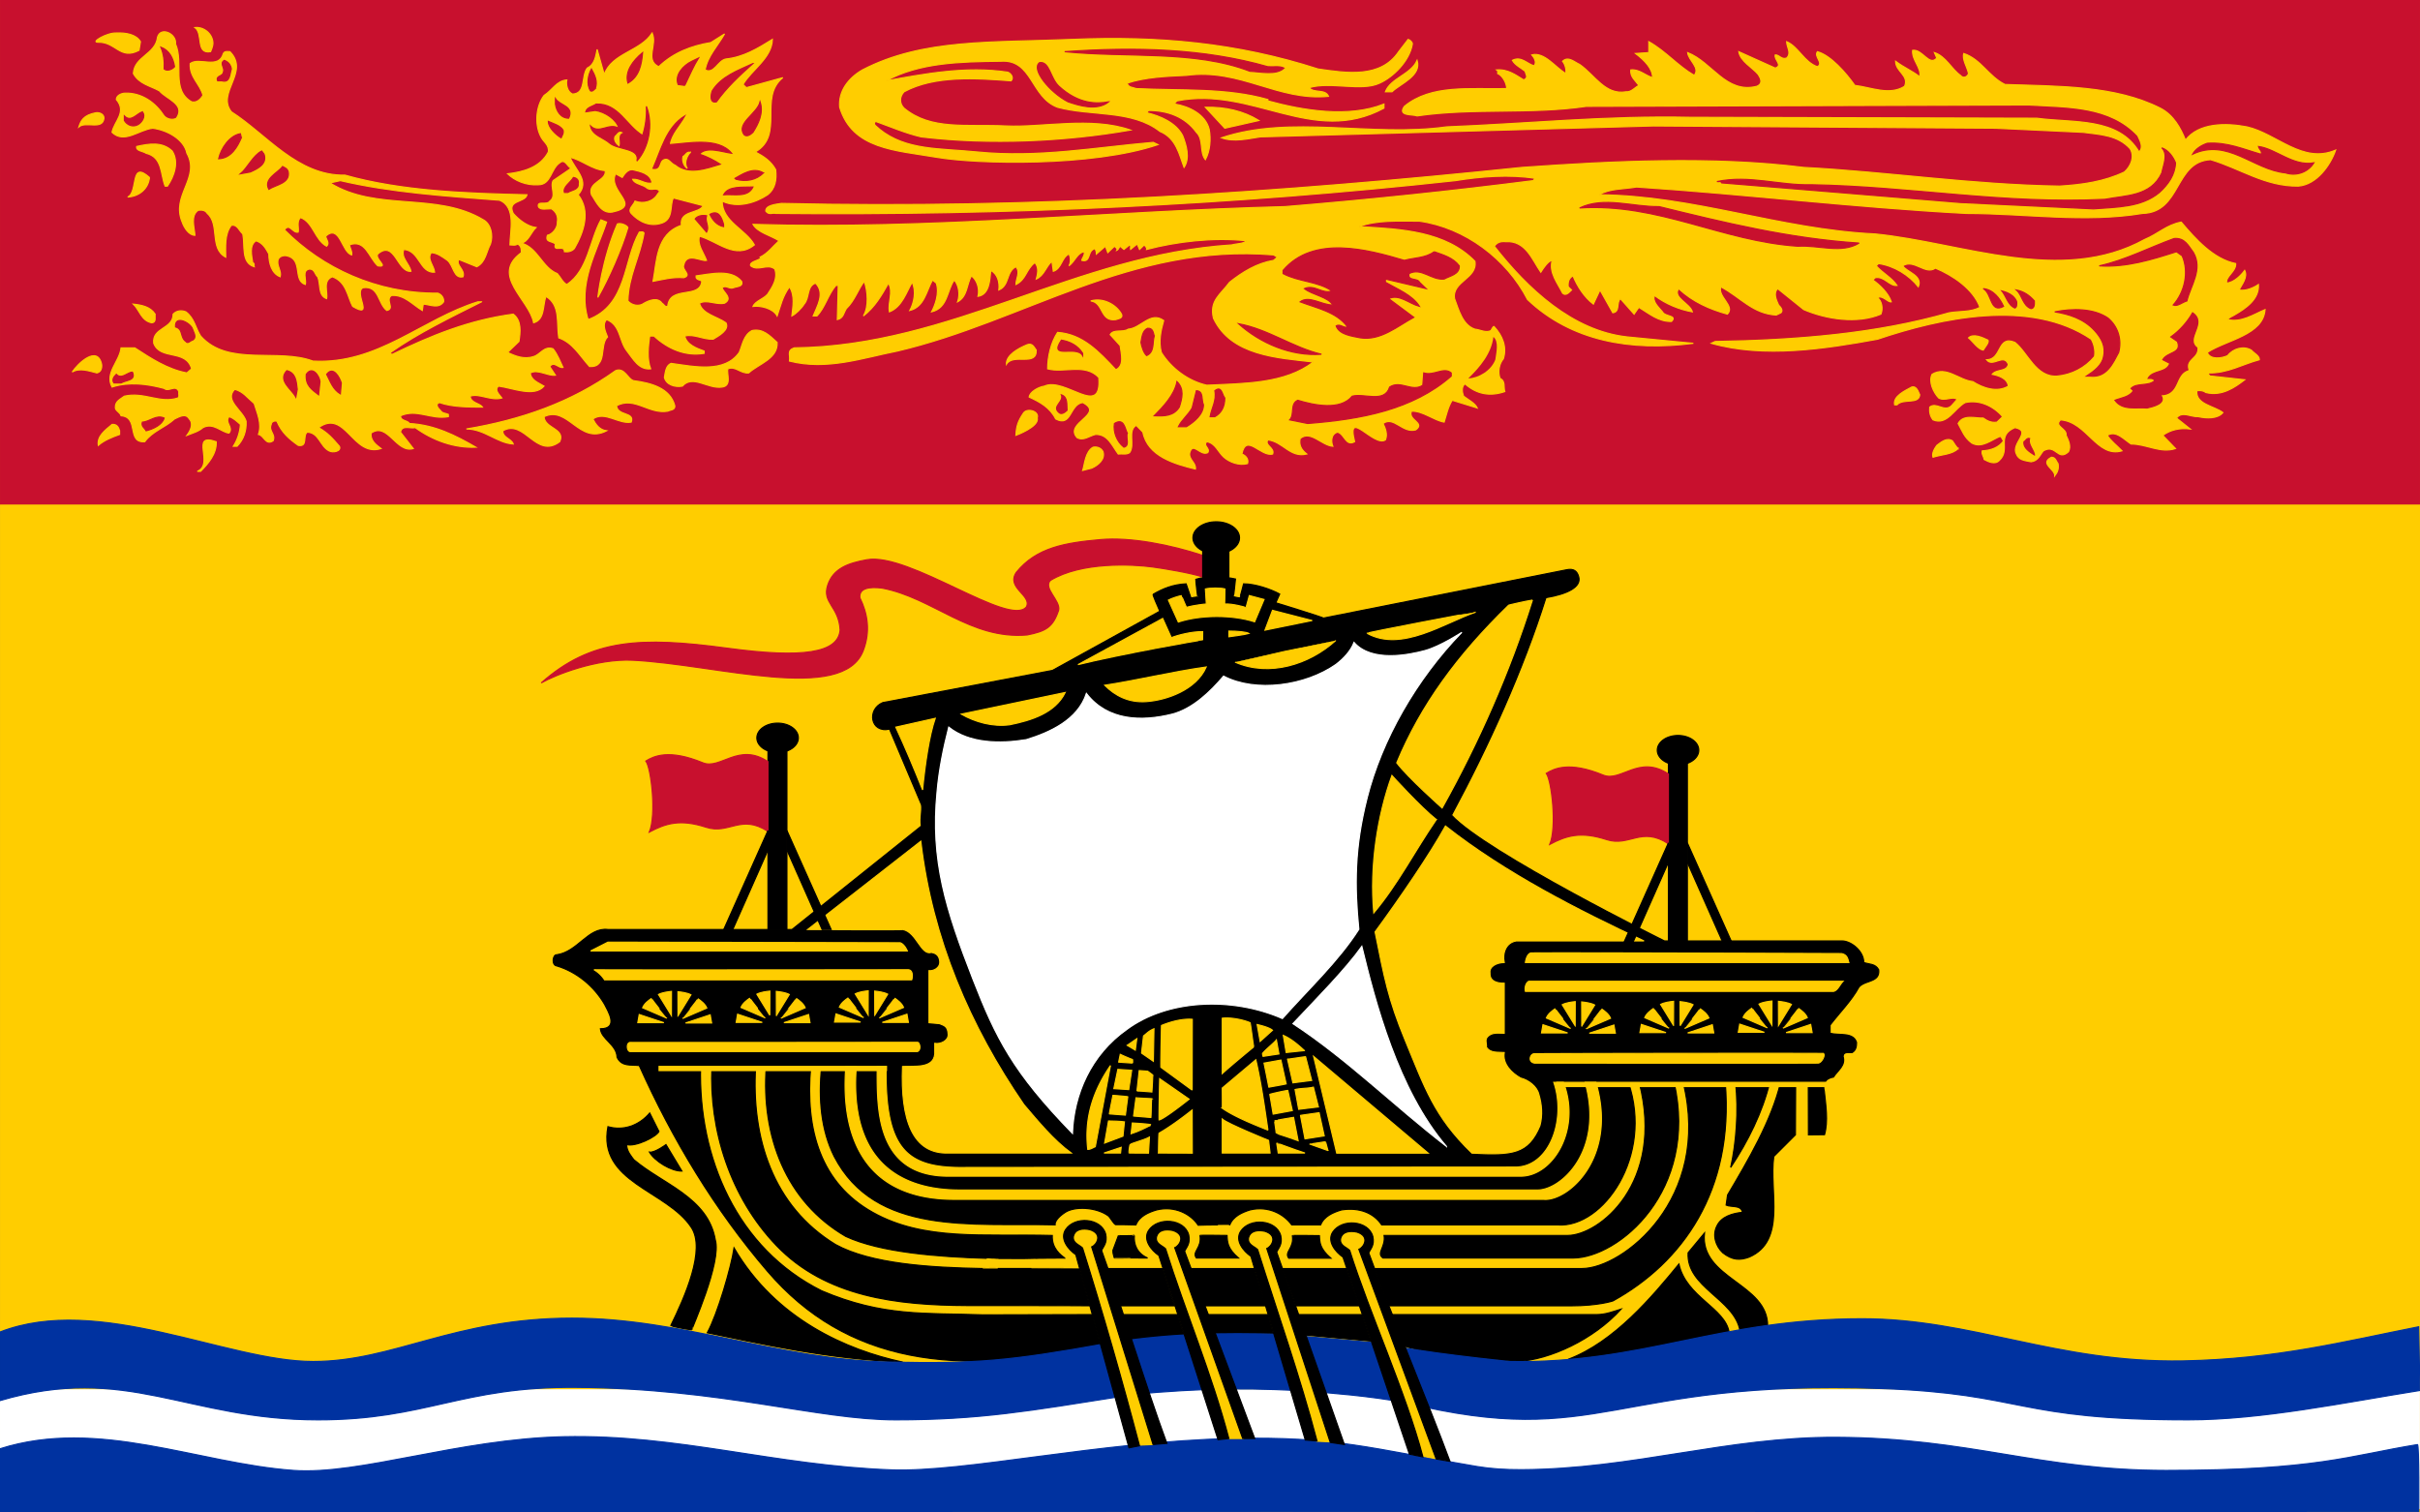 <svg xmlns="http://www.w3.org/2000/svg" xmlns:v="https://vecta.io/nano" width="1920" height="1200" shape-rendering="geometricPrecision" image-rendering="optimizeQuality" fill-rule="evenodd"><rect width="100%" height="100%" fill="#808080" stroke="none"/><style><![CDATA[.K{stroke-width:.9}.L{stroke:#ffcd00}.M{fill:#ffcd00}.N{fill:#c8102e}.O{stroke:#c8102e}.P{stroke:#000}.Q{fill:#000}]]></style><g class="K"><path d="M.054 0H1920v1200H.054z" class="L M"></path><path d="M.03 0h1919.95v399.84H.03z" class="N O"></path><g class="L M"><path d="M168.944 33.947c.132 2.836-1.878 7.05-1.878 7.05-12.03 2.17-5.64-14.1-12.403-19.162 7.14-.722 13.95 4.976 14.281 12.112zm-29.691.905c6.764 15.184-3.758 36.514 12.778 45.913 4.134 1.085 7.141-2.168 9.021-5.061-2.256-9.038-10.902-14.461-10.149-25.308 7.14-5.422 22.55 5.062 26.308-7.952 1.128-2.171 3.384-1.447 5.263-1.447 15.785 16.27-10.899 32.538 1.128 47.722 27.811 17.715 52.243 50.975 90.201 50.252 44.725 12.654 96.592 14.463 144.322 15.548-1.504 6.506-16.161 3.974-10.899 14.822 4.512 5.062 10.899 10.122 18.043 11.206-4.136 3.978-6.017 11.21-11.653 12.294 13.154 3.615 16.537 19.522 28.563 24.223 2.633 2.89 4.135 6.868 7.518 8.675 16.912-11.206 18.041-35.069 27.061-51.337l4.509 1.807c-7.518 22.776-23.303 49.168-14.659 77.367 31.195-11.569 27.814-46.998 40.591-69.413 1.128 0 3.008-.723 3.759.724-3.007 18.438-12.402 34.344-12.778 53.867 3.007 3.617 9.019 4.701 12.778 1.808 3.758-2.17 10.898-5.06 14.283 0 1.502.723 2.255 3.255 4.509 2.531 1.502-16.993 25.557-5.424 27.059-19.885-1.127-1.446-3.383-.723-4.509-2.891v-1.447c11.276-1.447 27.813-5.784 36.08 4.338 1.505 4.339-3.758 3.978-6.39 5.062-3.381 1.447-6.013-2.531-9.018 0 .376 3.253 9.018 8.316 1.878 12.292-7.141 1.446-13.905-3.254-19.919 0 2.255 8.678 13.905 10.486 21.046 15.546 3.007 5.785-6.014 10.486-10.147 13.016-7.894.363-15.034-4.338-22.551-2.53 1.504 6.868 9.397 9.762 15.41 11.931v1.806c-15.034 2.531-28.939-3.617-39.839-13.737h-3.383c-1.129 7.952-2.256 18.437.751 26.03-9.396 1.085-13.905-7.955-18.793-14.099-6.389-7.955-4.885-20.61-16.161-24.948-3.758 3.979-.751 9.763.751 13.739-6.764 6.87.377 24.224-14.281 23.5-7.892-8.678-13.155-18.798-24.431-22.776-1.879-12.293 1.505-25.669-10.147-32.901-2.632 7.232-.752 18.438-9.771 20.969-3.383-18.438-34.578-37.598-9.772-55.676 0-2.531 0-5.422-3.006-6.868-1.504 1.446-4.135.722-6.014.722 0-10.483 5.261-30.007-8.27-35.429-42.844-3.253-86.066-6.146-126.281-15.547l-8.268 1.808c37.207 23.139 84.563 6.87 121.773 29.285 6.012 3.254 7.891 12.292 5.636 19.161-3.383 6.146-3.758 14.461-10.899 18.074l-14.283-5.783c-2.629 4.698 5.263 7.952 3.383 13.74-7.514 1.806-7.514-9.041-12.4-13.017-4.136-2.893-7.894-5.785-12.781-6.146-3.758 5.062 2.255 10.485 2.633 15.547-12.027.722-11.652-16.993-24.431-18.078-2.63 6.509 4.509 11.209 5.639 17.354-10.899 1.084-12.779-25.306-26.31-13.739-2.629 3.978 9.398 10.847 0 9.4-7.141-6.507-9.77-21.332-22.551-16.631.754 2.894 2.258 5.062 1.882 7.954-7.893-1.807-9.398-24.945-20.672-14.822.376 2.531 3.383 5.424.751 7.952-9.396-5.06-10.524-18.797-20.672-22.775-3.383 2.893-1.128 8.675-1.879 11.569-4.508 1.084-6.764-7.591-10.898-1.807 30.066 30.367 73.287 50.615 121.772 50.251 3.006 1.085 4.886 3.979 4.509 6.869-4.135 5.785-10.524 2.172-16.16 1.808l-.754 5.061c-7.891-4.697-14.281-12.653-24.43-11.929-5.261 3.615 3.008 10.485-3.756 11.929-7.143-5.422-6.015-19.883-18.794-18.076-7.891 3.615 9.396 25.306-8.269 14.823-4.134-7.591-4.885-19.524-16.161-23.498-7.892 3.252-3.383 11.928-4.509 17.352-7.141-2.53-4.509-11.569-7.141-17.352-2.255-1.809-2.255-6.146-6.391-6.146-6.387 1.084-2.254 8.314-3.381 12.291-10.146-3.254-1.504-19.884-14.657-22.776-3.383-.724-7.141 1.084-7.141 4.338-.374 4.701 3.007 7.593 1.88 12.294-6.767-2.531-9.021-10.847-9.021-18.079-2.255-3.974-4.511-8.675-10.147-10.483-5.639 3.615-3.384 11.93-2.631 17.354 1.878.723.751 2.167 1.128 3.252-10.524-3.252-7.141-16.629-9.021-26.028-3.006-2.531-4.134-7.593-9.019-6.869-5.64 6.869-4.512 18.076-4.512 25.306-13.153-6.868-4.511-26.03-14.656-34.707-1.504-2.531-4.135-2.893-7.14-2.531-6.391 4.338-3.009 13.737-2.631 19.885-4.887 0-8.646-6.148-10.149-10.485-9.019-21.332 14.659-35.069 3.759-54.592-2.256-11.209-15.785-18.438-27.06-19.885-10.899 1.084-22.552 12.654-32.323 3.255 1.502-8.676 12.027-15.908 3.383-26.03 0-3.255 4.134-5.063 7.142-5.063 13.154-.36 24.053 7.593 30.817 18.078 2.256 2.531 6.767 3.615 9.772 1.808 7.518-11.209-8.268-15.185-13.531-21.692-7.141-3.978-16.16-5.424-20.672-13.739.754-13.739 17.666-15.184 19.168-28.924 2.63-8.676 15.41-2.53 14.283 5.425zm-27.811-1.808l-1.128 6.869c-15.035 7.954-18.417-6.869-32.511-6.418-6.373.206 7.046-7.682 14.47-7.319 7.515-.363 15.785 1.084 19.169 6.868zm405.906-6.868c4.509 9.037-6.013 21.33 5.261 26.751 11.653-11.206 25.935-16.629 41.343-19.16l10.9-6.869c-5.262 9.4-13.529 17.715-15.41 28.561 7.141 3.615 10.148-7.592 16.537-8.676 13.908-1.447 25.182-8.315 36.834-15.546-.377 14.822-16.539 24.222-23.303 35.791l2.63 2.531 28.941-7.954c-19.544 15.906 1.504 45.553-21.8 58.929 6.764 3.617 12.404 7.232 16.163 14.101.75 7.591 0 14.823-6.39 19.885-9.774 6.506-24.054 10.844-36.08 5.06 0 16.268 18.79 22.415 25.557 34.707-15.034 12.293-29.693-3.253-43.598-6.868-1.88 6.868 3.383 13.015 5.637 19.161-4.133 1.085-15.785-6.868-18.04 3.615-1.878 3.977 6.765 7.955 0 10.123-9.02-.722-16.537 1.446-24.431 2.891 3.007-15.544 2.256-37.598 22.553-44.467-1.881-11.931 13.904-9.038 17.285-15.547l-23.676-6.146c-3.007 5.424.377 16.631-9.019 19.884s-18.043-.722-24.431-7.591c-3.007-3.615 1.879-6.507 3.007-9.762 6.765 2.531 14.657.361 18.039-5.785l1.505-1.806c-2.256-3.978-6.014-.363-9.772-2.531-3.382-3.254-10.147-3.254-11.65-7.232 5.637-.359 10.147 4.339 15.409 2.893-1.127-7.591-9.396-9.038-15.409-10.483-3.758-.363-6.39 3.253-8.268 6.146l-5.263-2.894c-6.764 13.739 21.8 25.308-2.632 30.37-9.019 1.447-12.778-8.316-16.537-13.737-3.382-10.124 12.404-11.21 10.9-19.163-10.524-.722-18.793-8.676-27.813-10.483 3.758 9.762 16.161 18.8 6.39 29.647 10.147 13.013 4.509 29.644-3.007 42.66-1.878 2.168-4.887 2.891-7.892 2.531 0-6.146-9.398 1.083-7.141-6.146-3.008-2.531-8.27-1.084-6.391-6.869 3.761-.723 8.269-5.785 7.892-10.485.754-4.338-.751-7.954-4.509-10.485-3.383-.363-9.019 1.447-10.522-1.807-1.128-5.062 6.764-.724 9.02-4.339 5.639-3.976 0-11.208 2.63-16.27l14.282-9.759c-3.006-1.447-4.886-7.956-9.019-4.339-7.142 4.7-6.767 17.354-16.913 17.354-9.772.723-18.794-3.255-24.431-8.678 12.405-1.446 25.935-5.061 32.322-17.354.754-6.145-4.132-7.592-6.387-13.015-4.511-9.4-3.382-23.499 3.007-31.815 6.763-4.338 9.77-11.569 18.039-12.291-.751 3.614.377 9.399 4.512 11.206 10.898-.36 6.764-14.1 11.65-20.608 6.013-2.891 6.764-9.399 7.891-14.823l5.64 19.885c6.012-16.991 28.938-18.438 37.958-32.898zm528.432 28.56c22.551 3.254 49.61 7.591 63.894-13.739l7.518-9.761c1.501.36 3.381 2.169 3.381 3.615-2.257 13.737-15.411 26.391-25.935 31.091-14.281 6.869-39.087-1.446-55.998 3.615 3.758 4.701 12.778.723 15.409 6.869-40.215 3.977-69.906-22.416-112.753-16.631-16.16.723-32.699 1.446-46.98 6.146.752 3.615 4.508 3.254 7.14 4.338 36.458 1.808 71.411-.723 104.485 8.678v1.083c27.811 7.593 63.893 13.74 92.08 2.531v3.254c-56.375 30.37-104.483-17.715-164.241-5.785-.377.723-1.88 1.085-1.504 2.531 10.898 1.807 24.054 7.955 27.059 19.885 1.505 7.952.754 17.354-3.005 24.222-4.887-6.146-1.129-15.907-7.142-21.691-9.021-12.293-22.551-17.354-37.961-17.354l-1.504 1.808c10.902 2.53 23.302 7.954 28.565 18.076 3.006 7.593 6.014 18.076 1.127 25.308-3.758-9.762-6.013-23.138-19.167-28.561-22.175-17.353-54.497-11.93-81.182-19.161-21.423-7.954-19.919-38.322-45.1-36.515-32.323.361-64.645 1.084-90.954 15.546 29.692-5.422 63.516-11.93 96.592-6.868 2.631 1.084 4.885 4.338 2.631 6.868-28.189-2.169-60.887-4.338-84.941 8.678-3.758 3.977-3.758 9.399 0 13.015 21.422 17.715 49.051 12.554 81.182 14.101 28.187 1.355 67.651-7.593 98.47 3.253-51.489 9.039-111.624 11.932-166.121 5.422-12.404-2.891-24.054-7.954-36.082-12.291-3.007 2.53 1.505 4.337 3.007 6.145 21.047 16.991 47.639 15.093 77.424 18.076 48.692 4.876 93.586-3.615 139.812-7.592l3.759 1.808c-52.244 17.714-143.759 15.455-175.143 10.123-33.709-5.728-67.274-6.507-77.422-39.769-1.128-12.653 6.767-23.138 18.041-29.646 48.107-24.946 102.509-21.511 166.872-24.222 67.605-2.849 130.136 2.711 194.686 23.499z"></path><path d="M1344.2 59.797c4.885-6.146-4.511-11.568-5.263-18.077 19.544 7.592 30.443 32.9 54.873 26.754 5.263-2.17 3.007-6.508 1.127-9.4-4.508-5.424-14.281-10.485-15.408-18.077l28.939 13.015c6.387-2.169-1.128-6.507 0-10.483 3.383 0 4.885 3.977 9.019 2.53 4.135-3.976 0-8.676 0-13.015 9.396 3.977 13.908 16.268 24.43 19.883 5.263-2.89-3.007-7.952 0-11.929 10.524 2.893 22.551 16.63 29.692 26.753 12.778 1.447 27.437 8.315 39.462.724 3.758-8.678-7.139-11.569-7.139-19.885 6.765 5.061 13.155 7.592 19.167 12.293 1.502-7.232-6.39-13.016-5.639-20.969 7.894-1.085 13.154 13.013 19.168 6.145l-1.878-4.338c9.019 2.893 13.53 13.016 20.67 18.077 2.256 2.893 5.637 1.085 6.389-1.446-1.128-5.425-5.261-11.207-3.757-15.907 13.905 4.7 19.543 18.076 32.697 24.584 42.848 1.447 87.573.723 123.276 18.8 10.525 5.424 16.162 15.907 19.92 25.308 10.524-13.737 31.945-13.737 48.859-10.485 23.678 5.424 43.975 29.646 70.283 18.438-4.135 11.932-15.034 27.477-29.693 28.561-26.308.361-46.227-14.099-69.529-20.969-28.939 1.447-22.926 41.939-54.122 42.661-45.476 7.591-93.208 0-139.813 0-88.322-4.701-174.012-15.184-261.583-20.969-10.147 1.807-21.05 1.085-29.692 6.148 75.92.722 143.196 27.475 219.115 31.091 69.156 6.869 147.705 40.853 213.854 4.338 10.524-4.338 17.288-11.57 28.938-13.739 11.652 13.739 25.558 29.284 43.224 32.9.374 6.508-8.27 10.122-7.141 15.546 6.013-.723 11.274-6.145 14.281-10.122 2.63 5.421-2.254 11.206-4.511 15.546 5.262 1.084 11.652-1.808 15.411-4.339.751 11.569-9.771 18.8-19.168 24.224-1.504 1.084-3.758 1.446-5.262 3.613 10.899 2.531 20.295-3.976 29.691-7.954-1.502 20.248-30.067 23.863-45.853 33.985 2.257 6.145 11.653 4.7 16.162 2.53 4.509-5.783 12.778-7.952 18.791-4.338 2.255 2.531 6.39 4.338 6.39 7.593-13.532 3.615-25.181 10.846-40.591 10.485 0 1.447 1.505 2.891 2.63 2.531l26.309 2.891c-7.517 5.784-18.039 13.377-30.82 10.122-1.878-1.444-4.133-1.806-7.141-1.444-1.127 10.845 13.531 11.929 20.673 17.352-4.136 5.062-13.155 4.702-19.545 3.255-6.013.363-12.777-4.7-17.287 1.085l10.899 8.675c-8.27-1.084-15.787.724-21.8 5.062l10.147 10.483c-12.027 3.979-22.926-3.614-35.327-3.614-5.64-3.615-12.027-11.207-18.795-6.869 2.631 4.337 7.518 7.952 11.652 12.291-19.919 5.787-27.81-23.138-48.859-24.582-5.263 5.422 5.263 6.507 4.509 12.292 1.88 3.976 4.135 8.678 1.88 13.015-8.644 7.955-9.772-6.508-19.922-.724-3.005 3.617-4.131 7.956-9.77 8.679-5.637-1.085-9.774-1.447-11.652-6.146-4.509-8.676 12.778-18.077-1.127-20.969-15.41 6.508-3.006 17.353-12.403 26.03-3.383 3.617-8.646 1.085-12.027-.723-.376-2.531-2.256-4.338-1.502-6.87 6.764-.359 13.152-2.529 16.91-7.954-1.127-1.083-1.127-2.531-2.629-3.614-7.14 2.893-14.658 9.761-22.551 5.424-6.014-4.341-7.892-10.122-10.9-15.547 4.136-7.591 13.908-3.976 19.922-4.337 3.005 2.168 6.39 3.974 10.899 3.252l4.508-4.337c-7.14-8.316-18.416-13.737-29.691-11.206-8.643 4.698-14.281 18.438-25.555 13.737-2.256-2.893-3.009-6.146-2.631-10.124 5.261-4.338 11.649 4.338 17.288-1.084l4.509-5.06c-3.758-2.894-9.771 1.806-14.658-1.084-4.135-4.341-8.268-13.017-5.259-18.801 11.272-6.869 21.422 4.7 32.322 5.784 7.891 5.061 19.167 9.039 28.186 3.615-.751-6.146-7.518-8.315-12.778-9.399 3.383-4.338 11.65-1.807 12.778-7.954-3.759-9.039-12.402 2.891-17.287-3.615 12.4 0 8.268-19.885 22.55-13.739 10.146 7.954 16.537 27.839 33.449 26.754 11.653-1.084 22.175-6.509 29.691-15.547.754-5.062-.374-9.761-2.629-13.739-48.108-32.537-119.141-16.991-169.505 0-41.342 7.591-90.202 15.184-131.92 3.254l3.006-1.447c64.645-1.084 127.786-6.145 185.665-22.775 8.269-1.447 17.29-.363 24.431-4.338-5.263-14.463-21.422-25.308-35.329-31.094-7.893 5.786-16.913-7.591-25.932-1.807 3.381 5.062 16.16 7.593 12.403 16.631-7.517-9.399-19.169-16.631-31.571-18.438l-1.88 1.807c5.262 5.784 12.403 9.4 16.539 15.547-6.014.723-10.148-7.593-17.29-6.146l-1.88 1.807c5.639 3.977 12.403 10.483 14.659 17.353-2.631.724-7.141-5.784-10.899-3.253 3.384 2.53 4.512 8.678 2.63 13.016-18.791 7.952-43.597 3.977-61.26-3.617l-20.673-16.629c-3.758 3.977-.751 9.398.754 13.013 1.878 1.809 3.756 4.338 1.878 6.148l-3.758 1.808c-18.791-1.085-28.189-14.102-43.972-22.416-2.631 7.955 11.65 15.184 5.261 21.692-14.282-3.978-27.437-9.763-38.713-20.245-4.885 7.23 9.022 11.568 10.9 18.438-10.147-1.809-21.046-6.148-30.067-13.016-1.879 4.701 3.008 9.038 6.39 13.016 1.878 3.977 12.027 2.531 7.141 7.591-10.149.363-17.663-6.145-25.935-11.206l-3.756 5.422-10.899-12.293c-3.385 3.254 0 10.486-6.013 11.209l-10.149-18.077-5.261 11.206c-7.143-5.424-12.78-14.099-16.162-22.415-3.381 1.809-4.135 5.062-3.758 8.678l2.63 2.531c-1.879 1.807-4.509 5.06-7.141 2.529-4.134-8.315-10.898-16.268-8.269-26.029-3.006.363-6.765 5.785-9.019 9.4-6.765-9.762-12.027-25.309-27.813-24.222-3.758-.363-6.765.36-9.019 3.613 26.308 33.625 62.011 67.246 105.609 71.946l52.244 5.062c-49.612 6.507-96.968-1.807-131.545-34.708-16.537-32.176-49.611-57.123-85.691-62.183-16.537 0-33.826-1.084-48.109 4.337 33.827 1.808 68.779 3.617 92.081 27.477 2.257 13.739-18.416 15.907-16.16 29.646 3.381 9.039 6.39 20.968 16.16 24.223 4.135.36 8.644 3.254 12.78 1.084.373-1.084 2.254-4.339 2.631-2.893 6.387 6.869 10.146 15.909 7.141 25.308-3.383 3.978-4.512 10.486-2.631 15.546 4.509 2.17 2.631 6.869 3.758 10.486-11.653 3.977-22.175 2.168-31.571-6.148-3.008 2.17-2.255 6.869-1.128 9.763 3.758 2.891 9.02 5.421 10.899 9.399l-19.919-6.146c-3.383 5.422-4.511 11.57-6.389 17.353-8.268-1.446-16.913-9.037-25.934-8.678-3.007 7.232 11.276 9.041 3.381 14.825-10.522 2.891-17.287-11.209-25.932-5.062 1.878 3.615 3.759 8.678 1.878 13.016-9.019 6.146-31.194-26.031-24.428 1.447-7.141 3.976-7.894-6.146-13.531-7.593-5.263 1.447-5.263 7.593-3.758 11.209-9.021-.725-17.663-13.016-25.935-6.146-1.127 5.421 1.128 9.038 5.263 12.292-13.155 3.255-18.791-9.761-30.818-11.207-3.007 4.337 5.636 6.146 3.757 11.207-9.396 2.53-21.046-16.993-24.428 0 3.005 1.084 5.636 3.977 4.509 7.592-6.765 1.807-14.283-1.084-18.793-5.062s-6.765-11.206-13.529-12.291c-3.383 3.254 3.005 5.06.751 8.675-6.014 2.893-11.652-9.038-14.283 0-1.127 5.424 5.263 7.955 4.511 13.017-16.537-3.979-37.959-10.124-41.718-29.285l-5.263-5.424c-7.14 4.339-.751 15.548-5.261 21.692-2.63 1.808-6.013.725-9.02 1.085-4.886-6.507-8.269-15.907-18.041-15.546-4.885 1.084-9.396 5.422-14.659 2.529-10.522-11.928 22.553-18.437 4.511-27.835-10.522 1.444-8.643 19.883-21.423 13.013-4.509-9.038-12.4-13.376-21.046-17.354.376-3.976 7.141-7.954 12.027-8.676 16.537-7.592 45.853 26.03 43.221-6.868-10.899-11.569-27.813-3.254-40.59-6.869 0-9.762 2.629-20.969 7.892-28.923 19.918 1.446 32.698 15.183 46.23 29.646 7.14-3.254 4.131-13.016 3.38-19.161l-7.892-8.678c2.63-4.701 10.148-1.446 14.283-4.338 10.146-.724 17.663-14.461 28.187-6.868-2.256 7.952-4.134 16.629-1.878 25.306 7.891 12.654 21.422 22.776 36.08 26.03 30.066-1.447 62.014-1.085 84.563-18.438-28.564-3.254-65.395-5.062-79.303-34.708-3.383-14.1 5.639-18.8 12.778-28.56 10.525-8.315 21.8-15.184 34.953-17.354l3.007-2.531-3.007-1.808c-113.127-9.398-198.067 52.785-298.419 76.286-27.436 5.421-55.998 15.543-85.69 7.952.751-5.062-2.254-8.316 3.757-10.485 125.531-1.447 222.876-73.754 347.277-81.707 3.759-1.084 9.021-.722 11.653-3.253-26.686-2.893-55.625.724-79.304 6.868.377-1.444-1.128-2.531-1.879-3.615l-3.758 3.615-1.878-4.337-5.263 4.337c-.374-1.084.751-2.891-.751-3.615l-4.508 3.615-3.009-2.531c-1.127 1.087-1.127 2.531-2.63 3.256.75-1.447-.75-2.17-1.879-3.256l-5.262 5.062-1.878-5.062-7.141 6.146c0-1.806-.754-5.421-2.631-3.615-4.512 2.531-1.88 10.486-9.021 8.678.377-2.168 2.631-3.977 1.88-6.868-5.64 1.083-7.14 7.591-12.027 11.206 1.502-2.53 1.502-6.869 0-9.4-6.013 2.894-5.639 11.57-12.403 13.739l-1.127-7.954c-4.886 4.337-6.014 11.209-12.404 14.1.752-2.891 2.631-9.038-1.128-13.015-7.141 5.421-6.764 13.376-15.032 17.353 0-4.7 3.757-9.761 0-14.101-7.894 3.979-4.886 14.825-13.531 18.441.751-6.509-1.128-12.655-6.391-15.546-.75 7.952-1.127 19.16-10.148 20.606 1.505-6.506-1.127-13.376-5.259-16.268-3.759 6.869-3.009 16.268-10.9 20.607 1.879-5.784 1.128-12.653-2.63-17.353-6.014 8.315-4.886 22.054-18.041 25.309 2.631-5.062 6.39-14.461 3.759-22.778l-3.008-2.531c-4.884 8.678-6.389 21.331-18.038 24.222 3.381-6.145 5.259-15.544 1.878-22.414-4.509 7.591-7.894 19.522-18.04 23.5-1.504-7.232 3.383-15.547-.754-22.778-5.259 9.4-10.898 19.162-19.918 26.031 4.511-7.593 3.383-19.524.751-27.478-4.886 6.146-7.515 15.184-14.282 21.693-2.255 3.615-2.255 7.591-7.141 8.675l.751-27.113h-1.879c-6.39 7.592-8.644 17.714-15.032 24.223h-3.007c3.007-7.593 9.771-18.079 1.88-26.031-7.143 2.531-4.512 11.569-9.022 16.63-2.254 3.617-6.763 7.955-9.771 9.402.751-7.232 2.63-15.909-1.879-23.139-5.639 7.955-6.765 14.46-9.771 23.139-3.384-6.148-13.154-8.316-19.168-7.593 1.878-4.339 8.269-5.785 11.652-9.761 3.758-5.785 8.268-12.293 5.636-19.884-6.014-4.701-13.154 2.168-19.168-2.532-1.127-3.253 5.639-3.976 8.269-6.146l-.751-.723c6.39-3.254 10.147-8.678 15.032-13.015-6.764-4.338-16.911-6.508-20.669-13.016 141.314 4.339 281.127-10.485 422.069-14.099 66.149-5.425 131.92-12.293 196.939-20.609l1.505-1.807c-20.295-3.253-43.222-1.446-63.143 1.807-175.14 19.162-355.919 27.839-539.329 26.031-2.631-.723-5.356 1.537-7.894-1.808-.374-4.698 7.894-5.422 12.403-6.145 200.699 4.7 396.136-8.678 587.438-28.561 71.411-5.061 151.843-9.039 223.628 0 68.027 3.615 133.422 13.739 202.954 14.823 18.04-1.084 35.705-3.615 51.49-11.208 5.263-4.701 8.268-12.292 4.509-18.439-9.772-10.845-23.678-11.206-37.208-13.013l-69.53-3.255-271.356-1.806-311.948 8.675c-9.772 1.447-21.048 4.338-30.821.723 54.875-18.438 119.141-.36 178.525-8.676 64.27-2.531 127.035-9.038 193.183-7.591l275.115.723c28.939 3.976 64.644-1.085 81.181 26.752 3.758-3.615.752-9.037-1.128-13.015-22.174-23.499-54.872-22.415-86.443-24.223l-351.035 1.084c-43.972 6.508-89.825 1.085-134.176 7.593-3.757-1.446-15.784.361-10.147-7.593 21.423-17.714 52.617-13.375 81.182-14.099 0-3.977-3.007-10.123-7.142-11.93 0-1.084.376-2.17-.751-2.893 9.021-.723 15.41 4.338 21.422 7.955 4.136-1.808 1.505-4.339 1.128-6.87-3.006-2.531-7.891-4.7-10.147-8.676 7.141-3.615 11.65 2.893 17.288 4.338 2.256-2.893 0-6.507-1.878-8.676 10.148-2.531 18.79 10.122 27.06 14.823.376-2.893-.376-6.87-2.631-9.762 4.511-4.338 9.397.723 13.53 2.531 12.027 8.315 20.297 24.584 36.834 21.692 4.133.361 6.764-3.254 10.146-5.062-2.254-3.253-7.141-6.868-6.387-12.292 6.764-.723 11.274 4.338 17.29 6.146 0-7.231-6.39-13.739-13.531-19.161l10.522-.724v-8.676c13.531 7.592 22.926 19.161 36.082 26.753z"></path></g><path d="M138.5 52.926c-1.501 1.809-5.636 3.979-8.268 1.809.377-6.146-.377-11.931-2.632-17.354 6.768 2.531 9.772 8.676 10.899 15.545zm867.44 0c4.509.364 9.019-.722 12.778 1.085-6.013 5.785-18.417 2.894-27.059 2.531-43.975-16.991-98.095-10.485-146.954-15.546 55.998-3.977 110.874-2.53 161.235 11.929zM498.181 65.943c-2.632-9.038 3.758-17.714 11.65-24.223-.751 9.4-2.632 19.162-11.65 24.223zm45.1 1.807l-5.261-.723c-3.008-7.592 4.131-15.184 10.899-18.438l5.259-2.531c-3.381 5.422-7.515 14.461-10.898 21.692zM183.602 54.736c-1.505 3.615-.751 11.207-7.518 9.399h-3.383c-1.88-4.338 4.134-3.253 4.509-6.868 1.505-3.617-3.381-6.87.751-9.4 3.385 1.446 4.889 3.254 5.64 6.869z" class="N O"></path><path d="M1124.33 47.867c3.758 12.292-13.155 18.438-19.919 24.946h-5.263c4.136-10.846 20.296-13.739 25.182-24.946z" class="L M"></path><path d="M879.658 80.765c-9.396 7.593-23.865 2.894-32.322 0-14.562-7.5-29.597-26.029-22.55-31.091 7.988-1.266 8.379 12.363 15.409 18.801 15.598 14.279 30.067 14.099 39.463 12.291zM597.403 50.397c-10.525 9.4-21.047 19.162-28.941 30.368-5.637 1.447-4.511-5.784-3.383-8.675 7.143-11.57 20.67-16.269 32.323-21.693zM472.247 70.282c-1.129 1.084-2.256 2.531-3.758 1.808-3.383-5.062-1.88-12.654.751-17.354 2.632 4.7 5.263 10.122 3.007 15.546zm-21.046 23.5c-6.39 0-9.774-5.785-10.524-11.209v-4.338c3.757 5.785 15.033 5.785 10.524 15.547zm146.202 11.207c-1.88 1.807-4.885 3.977-7.143 1.807-6.387-9.039 10.526-16.63 12.781-26.032 3.005 9.039-1.504 17.715-5.637 24.224zm-87.572 2.53c2.255-7.231 3.383-14.823 3.007-23.139 5.637 14.463 1.879 32.901-7.518 43.385 2.632-10.485-14.656-8.678-21.422-14.1-5.262-4.7-13.908-6.146-15.41-13.737 7.142 6.868 14.283-2.894 22.551 1.806-1.88-6.869-10.899-13.015-18.793-14.099l-7.517 1.084c.751-3.615 5.637-4.339 8.268-6.146 17.666-.723 23.679 16.991 36.833 24.946z" class="N O"></path><path d="M998.802 95.589l-27.063 6.145-15.408-16.63c15.784-.361 30.066 2.893 42.47 10.485z" class="L M"></path><path d="M112.945 88.72c3.006 3.615-.377 8.315-3.385 10.123-4.509 2.531-9.019 0-10.899-3.254v-3.615c5.263 5.424 9.772-1.807 14.284-3.254z" class="N O"></path><path d="M82.501 93.782c-1.128 9.761-14.282 2.167-19.921 6.868 1.505-4.701 3.478-9.309 13.531-11.206 3.006-.363 6.39 1.084 6.39 4.338z" class="L M"></path><path d="M530.878 114.75c13.906-.723 38.712-6.508 49.612 6.869-7.894-1.085-20.297-5.785-25.558.724 6.014 1.807 12.027 5.061 16.537 7.952-10.899 3.255-25.181 8.676-35.329 0-3.383-1.084-5.262-6.508-9.771-4.338-4.512 1.808-1.88 8.678-8.27 7.593 6.39-14.463 10.526-32.539 25.182-41.577-4.134 7.591-11.275 14.1-12.403 22.776zm-84.186-11.569c.75 2.531-.754 4.338-1.505 6.145-3.759-2.168-10.149-7.952-10.149-13.013 4.136 1.806 9.397 3.252 11.654 6.868zm-255.198 6.145c-3.007 6.87-7.892 16.269-18.041 16.631 1.88-8.315 8.644-18.438 17.29-19.884l.751 3.253z" class="N O"></path><path d="M493.4 105.233c-4.058 2.168-1.352 6.941-2.255 10.413-1.804-1.303-4.509-4.339-3.157-7.376 1.804-1.302 2.706-4.338 5.412-3.037zm-356.778 14.579c5.637 8.676 1.505 20.245-3.758 27.837h-1.878c-3.761-9.399-1.881-22.776-15.034-26.03-2.633-1.807-8.269-1.807-7.518-5.422 9.771-2.17 20.295-3.977 28.188 3.615z" class="L M"></path><path d="M1793.7 122.343c1.88-1.809-1.502-3.977-1.878-6.146 13.905 1.806 27.436 15.907 43.972 13.015-4.509 7.231-13.531 10.846-22.551 7.955-25.557-2.531-45.852-27.84-73.664-14.823 2.255-3.977 6.39-6.87 11.65-8.678 15.785-1.084 28.563 4.701 42.47 8.678zm-67.65 6.868c-.376 9.399-5.637 16.993-12.778 23.499-14.281 11.93-33.826 11.569-52.241 13.016l-105.612-5.062-189.423-15.546c-.751-1.808-2.255-.723-3.759-1.084 25.558-5.424 49.612 3.254 75.169 2.531 78.55 1.446 152.591 15.546 232.645 11.568 16.537-3.254 36.456-2.168 45.1-20.967 1.127-6.146 5.262-14.463 0-19.885 5.262 1.807 9.021 7.231 10.899 11.93zm-1516.517-6.868c2.631 7.952-5.261 11.568-10.899 14.099l-7.891 1.446c5.636-4.7 10.147-14.823 16.912-18.076l1.878 2.531z" class="N O"></path><path d="M547.746 120.898c-2.444 2.35-5.375 8.46-2.444 12.69-2.441-1.41-4.396-5.64-3.418-9.4 1.952-.939 2.93-4.23 5.862-3.289z" class="L M"></path><path d="M228.702 136.442c1.505 9.039-9.77 10.123-15.409 13.737-4.511-8.313 7.141-13.013 10.899-18.076 1.88 1.084 3.758 1.447 4.509 4.338zm376.97.724c-5.637 5.784-13.908 7.23-21.8 5.06l-.752-.723c5.262-2.893 14.283-9.399 22.552-4.337z" class="N O"></path><path d="M118.583 140.781c-.847 9.308-8.646 15.183-17.29 15.545 8.644-3.976 1.505-29.646 17.29-15.544z" class="L M"></path><path d="M458.718 145.841c.751 4.701-5.639 5.062-8.268 6.869h-2.632c-1.505-4.338 4.885-7.954 7.141-11.929 2.632.36 4.509 2.168 3.758 5.06zm138.685 2.531c-4.134 8.676-15.034 5.422-23.302 6.148 3.758-7.232 14.659-5.785 23.302-6.148zm877.587 44.47c-13.905 8.675-32.322 1.444-48.482 2.529-60.51-3.976-110.499-34.345-173.264-30.367 19.544-9.399 42.097-.724 63.142-1.084 51.49 12.654 103.356 25.308 158.604 28.923zm-900.889-14.824v1.807c-5.263-1.083-8.646-5.061-10.9-9.761 7.141-3.977 9.396 2.893 10.9 7.954zm-13.531-6.869c-1.504 4.7 2.63 8.676 0 13.016l-9.02-10.485c1.502-2.168 5.261-3.253 9.02-2.531z" class="N O"></path><path d="M498.181 180.548c-4.886 16.632-15.222 40.221-23.868 55.407 0 0 3.289-30.279 15.507-58.297 2.628-1.084 7.609 1.084 8.361 2.89z" class="L M"></path><path d="M1740.33 200.433c7.519 13.376-2.254 26.031-5.259 38.322-3.758 1.085-7.517 4.701-10.899 3.254 9.019-10.122 12.777-26.029 7.141-39.045l-4.509-3.253c-19.17 6.145-39.84 12.653-61.265 11.206 21.048-4.7 39.465-14.46 59.385-21.691 8.643-.724 11.275 5.784 15.408 11.206zm-602.47-.722c7.141 2.529 15.034 4.7 19.92 11.206.374 6.869-7.517 7.954-12.027 10.485-10.148 1.084-18.04-9.399-27.811-4.337-1.505 6.144 6.763 3.253 8.268 6.868l5.262 5.062-32.324-7.593v2.531c9.398 5.422 21.425 10.123 27.063 19.161-8.268-2.17-16.162-10.122-24.431-6.146l19.922 14.824c-12.78 6.868-26.311 18.8-42.471 16.269-7.141-1.446-16.535-2.531-19.167-9.4 3.005-2.168 6.39 2.168 9.019.723-8.646-11.929-24.431-14.823-37.585-19.885 7.143-5.421 16.913 2.531 25.935 2.531-3.758-6.506-16.162-7.952-22.55-13.013 8.268-3.617 14.281 4.698 21.796 1.807-10.898-7.593-26.684-7.232-38.709-13.737v-2.531c24.053-28.2 66.899-16.632 96.215-7.955 7.892-2.168 16.913-1.808 23.678-6.868zm451.76 43.383c-10.899 5.785-9.019-10.122-16.159-14.099 7.891.723 13.154 7.592 16.159 14.099z" class="N O"></path></g><path d="M1600.52 239.478c0 2.172.376 4.341-1.878 5.425-6.391-2.531-7.142-10.124-11.652-14.823 5.261 1.084 11.652 3.614 13.53 9.398z" class="N"></path><g class="K"><path d="M1614.05 238.755c0 2.17.377 5.785-2.63 6.148-6.765-2.531-6.765-10.485-11.652-14.823 5.636 1.084 10.147 3.977 14.282 8.675z" class="N O"></path><path d="M889.807 249.241c1.502 3.253-2.631 3.615-4.509 4.337-12.778 1.809-9.397-13.376-19.922-14.823 9.772-2.893 20.295 2.895 24.431 10.486zm-507.762-9.763c-24.429 12.294-49.985 24.586-72.161 40.132-.378.723.75 1.807 1.502 1.446 30.819-14.823 60.511-27.115 95.839-31.814 6.765 5.062 5.639 14.461 4.512 21.691l-9.022 8.678c6.014 2.891 13.156 5.785 20.673 3.254 5.262-1.447 8.269-8.676 15.409-6.148 3.758 4.701 6.014 10.847 7.894 14.825-3.759.723-7.143-5.424-10.525-.724l4.511 6.868c-6.391.725-13.908-5.06-19.921-1.806.376 5.784 6.767 7.952 10.9 10.483-7.892 9.039-24.805 1.446-36.082 0-3.758 2.893.75 6.87 2.63 9.402-8.644 2.53-18.039-3.978-25.181-1.447.376 5.421 7.518 5.421 9.774 8.675-10.9 0-24.054 0-34.202-3.613-3.758 1.444-.754 4.698.751 6.145 1.502 2.53 4.134 2.168 6.389 3.253v1.808c-13.905 2.531-24.803-6.508-37.959-.724 0 4.339 5.262 3.255 7.14 6.146 19.922 1.084 36.458 9.4 52.619 18.801-17.29.722-34.202-5.425-48.108-15.547-3.759 1.084-10.522-2.53-11.652 3.615l10.147 13.015c-13.529 3.979-20.295-21.331-33.449-12.291-.754 6.144 4.134 9.4 7.892 12.291-22.551 7.232-28.187-31.814-49.611-16.63 7.517 4.339 10.899 8.315 16.538 14.824 1.879 3.976-5.262 5.422-8.268 3.613-7.141-3.613-7.894-14.46-17.29-14.822-3.758 2.893.751 11.931-7.141 10.483-7.14-5.062-13.154-10.122-16.912-19.16-2.255-.724-4.509.722-4.509 2.531-2.255 5.422 3.758 7.592 1.502 13.013-6.012 3.979-7.142-4.337-11.652-5.06 3.008-8.678-1.127-16.993-3.381-24.585-5.639-4.7-8.646-9.399-15.409-11.206-8.644 8.675 6.387 16.63 9.019 25.306.377 7.592-1.878 14.461-7.141 19.885h-3.006c3.006-4.702 5.259-10.847 5.637-17.354-2.631-2.171-5.263-5.061-9.02-6.146-3.761 4.701 3.757 8.316 0 13.016-5.639-.363-12.403-8.679-20.671-4.339-3.758 3.255-8.27 4.339-12.78 6.146 2.63-3.615 5.636-9.038 1.878-13.016-3.006-5.062-8.269-1.444-11.652 0-7.514 6.869-17.663 9.762-23.676 18.078-14.657 1.084-4.135-19.522-18.791-20.609-.754-2.891-4.886-3.976-4.512-6.869 0-4.698 3.758-6.144 7.141-8.675 15.785-3.615 28.189 6.146 42.47 1.447 1.505-1.085.377-3.256.751-5.062-2.629-6.148-7.892.722-11.65-2.531-13.529-3.617-27.813-5.424-41.342-1.085-6.012-11.206 6.013-20.245 7.142-31.091h10.899c12.778 8.315 25.932 16.991 41.342 19.885l3.758-3.254c-4.509-15.909-24.807-6.508-30.068-20.247-1.502-12.654 15.41-11.207 15.41-23.138 2.631-2.894 6.765-3.254 10.149-1.807 6.763 5.06 7.514 12.654 11.65 19.161 21.798 24.584 61.261 9.399 89.074 19.884 51.489 2.891 86.445-33.261 130.793-47.001h3.006zm-258.953 9.763c-.378 2.531 1.127 6.507-2.632 6.868-8.269-1.447-9.772-10.122-14.659-14.823 6.767.723 13.531 2.17 17.29 7.955z" class="L M"></path><path d="M1672.68 252.494c7.894 6.869 10.9 16.994 8.27 27.116-4.512 8.316-9.397 20.245-22.551 18.801h-3.007c6.014-3.978 12.404-8.678 13.532-15.547 1.878-8.316-1.88-14.823-7.143-20.608-8.642-9.399-20.295-13.015-31.569-14.822 13.904-2.894 31.194-2.894 42.468 5.06zm70.28 23.5c.754 7.954-9.771 8.315-7.14 17.354-11.275 3.978-6.39 19.885-21.8 19.885 5.637 6.868-6.014 9.399-10.522 10.483-9.021-.724-19.545 2.17-25.558-6.146 4.509-1.806 11.65-2.531 14.659-7.591l-1.878-1.808c4.509-4.701 13.904-1.447 18.79-6.146-1.127-2.17-3.383-1.808-5.263-1.808 3.758-6.868 14.659-3.976 17.29-11.93l-5.637-2.891c3.757-6.509 15.41-4.701 11.652-14.463l-5.263-3.615c7.141-5.061 13.154-11.929 17.289-19.16 12.027 8.315-6.39 20.244 3.381 27.837zM152.783 261.171c.752 2.531 3.758 6.508 0 8.676-1.879.363-3.758 3.255-5.261 1.084-4.886-3.253-1.881-9.761-8.269-11.569-.754-10.122 12.402-2.891 13.53 1.808zm895.627 19.884c-24.054 1.808-48.482-8.676-65.772-24.223 23.679 4.339 42.847 18.8 65.772 24.223zm-132.669-14.46c-1.505 5.424.374 12.653-6.015 15.544-2.255-1.807-4.133-7.592-4.511-10.483.754-3.977 1.129-9.4 5.263-11.209 4.134-.359 4.509 3.255 5.263 6.148z" class="N O"></path><path d="M616.571 271.656c.751 13.015-14.659 16.993-22.552 24.223-6.389.722-10.522-5.785-16.537-3.254-1.127 3.976 3.383 13.376-4.508 14.46-11.277 1.809-23.304-10.122-31.572-.723-6.013 1.085-12.777-1.084-14.282-6.868.751-4.338 1.128-9.4 5.263-11.209 18.415 2.531 42.469 7.955 54.12-8.676 2.629-6.146 3.383-13.737 10.147-17.354 8.644-1.808 13.906 3.977 19.92 9.4zm960.649-1.808c1.128 1.808-2.256 5.425-3.758 7.954-4.136-.723-7.894-6.507-11.653-9.761 3.758-3.615 10.902-.361 15.411 1.807z" class="L M"></path></g><g class="N"><path d="M1186.35 285.394c-3.383 8.675-13.155 14.46-21.424 14.822 9.397-9.038 18.415-19.884 19.919-32.9 4.512 3.615 2.255 12.654 1.505 18.078z"></path><path d="M858.986 280.332v1.807c-4.884-8.676-27.436 3.615-16.911-12.292 6.764 1.084 13.154 4.339 16.911 10.485z" class="K O"></path></g><path d="M822.155 277.801c.377 13.377-18.04 2.17-23.678 11.209-.377-7.232 9.396-12.653 16.537-15.547 4.135-1.444 5.262 1.809 7.141 4.338zM80.621 289.01c.377 2.891-.377 6.146-3.758 6.869-6.014-1.447-13.528-4.338-19.543-.723 4.133-6.508 19.918-21.693 23.301-6.146z" class="L M K"></path><path d="M1151.39 295.879v2.531c-30.444 26.752-71.787 34.345-113.881 37.598l-14.282-2.891c4.135-4.339 0-12.653 6.39-15.547 13.154 3.978 33.826 8.316 43.221-3.253 9.771-2.531 25.557 5.784 29.691-7.232 8.644-5.784 17.666 4.338 26.31-1.446l.751-9.761c8.269 2.531 15.785-5.062 21.8 0zm-915.545 13.016l-1.128 6.144c-3.384-6.507-14.657-13.015-7.142-20.969 7.142 1.809 7.517 8.316 8.27 14.825zm18.04-6.148l-1.129 10.486c-5.637-4.338-10.524-7.593-9.771-16.27 4.885-7.231 10.524 1.447 10.9 5.784zm16.911 1.084l-.751 8.676c-6.013-3.613-7.892-9.761-10.899-15.544 5.263-6.869 10.148 2.168 11.65 6.868z" class="N O K"></path><path d="M502.69 302.024c13.907 1.807 28.939 5.784 32.699 19.884.376 3.617-3.759 3.254-5.637 4.337-15.034 2.532-26.309-11.928-40.592-4.337.754 8.316 14.659 4.701 11.652 13.015-10.147 1.809-20.671-9.037-30.443-2.53 2.255 4.339 5.263 8.678 10.899 9.4-21.798 11.209-30.444-20.245-49.61-11.207.376 9.399 17.288 9.399 12.403 19.885-18.791 14.099-27.813-18.438-45.103-8.678-.376 5.421 6.767 6.146 8.269 10.485-12.778-.723-22.926-11.932-37.208-11.932 43.222-7.23 83.061-20.967 118.39-46.277 7.141-2.891 9.772 6.869 14.282 7.955z" class="K L M"></path><path d="M105.051 295.156c3.007 6.868-4.509 6.145-9.019 8.675h-5.64c-1.878-2.53 0-5.061 1.88-6.868 4.134 4.338 8.644-1.447 12.778-1.807zm830.608 27.837c-4.509 7.232-12.027 7.232-19.918 6.869 7.14-7.23 16.16-16.629 18.04-27.115 6.014 5.785 4.134 13.376 1.878 20.245z" class="N O K"></path><path d="M1523.1 313.233c-.752 7.952-13.155 2.531-18.039 7.952h-1.88c-1.505-6.868 8.268-11.206 13.53-14.1 4.134-1.084 5.263 3.978 6.39 6.148z" class="K L M"></path><path d="M971.739 315.764c0 6.868-2.631 11.929-7.893 14.822h-3.756c1.127-6.869 5.259-12.653 3.756-20.607 5.64-4.339 5.64 3.254 7.893 5.785zm-16.912 5.421c0 7.592-7.518 13.737-13.531 17.354h-6.389c2.629-5.422 7.517-9.038 10.899-14.823l3.383-13.737c6.013.36 3.759 7.23 5.637 11.206zm-108.242 4.34c-1.878 1.806-4.509 3.615-6.39 1.806-6.014-5.061 4.135-8.314 1.88-14.098 5.261 1.806 4.133 7.591 4.509 12.292z" class="N O K"></path><path d="M822.907 331.671c1.879 6.868-16.912 13.737-16.912 13.737.374-7.232 1.582-11.242 6.185-17.931 3.007-3.977 12.606-1.232 10.727 4.194z" class="K L M"></path><path d="M130.232 331.671c-1.504 5.421-8.644 8.675-14.281 10.122-1.128-2.17-4.136-3.617-3.006-6.87 6.011-.361 10.897-6.145 17.287-3.252zm764.085 11.931c-1.128 3.976 2.256 10.123-2.629 11.207-5.64-4.338-8.646-12.292-7.519-18.801 7.519-4.7 8.269 3.615 10.148 7.593z" class="N O K"></path><path d="M94.903 341.793v2.893c-6.013 2.17-12.402 4.698-16.913 8.675-1.127-7.23 5.262-11.928 10.9-16.629 3.758-.361 5.262 2.17 6.013 5.061z" class="K L M"></path><path d="M1614.05 360.231v.723c-3.381-2.167-9.019-5.424-8.268-10.483 1.502-.725 2.254-3.256 4.509-2.531-1.505 3.976 2.63 8.316 3.758 12.292z" class="K N O"></path><path d="M171.575 350.471c.376 9.761-6.39 17.353-12.403 23.498h-2.631c13.907-5.785-6.39-31.091 15.034-23.498zm1381.965 5.421c-4.509 4.701-13.154 4.701-19.917 6.869-1.129-2.89 1.127-6.869 3.005-9.4 3.384-2.531 7.893-6.506 12.403-3.615 1.505 2.17 2.631 4.341 4.509 6.146zm-678.392 2.531c1.88 6.146-4.134 10.845-9.02 13.015l-7.142 1.809c1.504-4.701 2.054-15.038 8.27-18.438 3.758-.723 6.765 1.083 7.892 3.614zm757.692 9.401c.751 3.976-.377 6.87-2.631 9.761.374-5.421-12.403-9.761-2.631-14.823 3.383 0 3.758 3.254 5.263 5.062z" class="L M K"></path><path d="M.013 1102.71H1919.46v94.09H.013z" stroke="#fff" fill="#fff" class="K"></path><path d="M731.03 655.35c-1.144-6.49 1.514-15.312-.477-18.141l-24.823-58.717c-15.276 3.343-18.141-15.752-5.332-21.061l134.603-25.527 85.166-46.976c-1.91-4.199-5.825-13.365-5.348-13.365 7.638-4.537 15.992-7.877 26.255-8.354l3.82 11.217s5.251-.954 5.49-.716c-.239.239-1.722-12.705-1.671-14.082 8.832-2.865 23.106-2.148 31.507-.239 0 0-1.433 14.082-1.67 14.082 1.455.456 5.011.954 5.011.954.239 0 3.057-10.979 3.103-11.217 8.831 0 21.245 4.057 28.643 8.114l-3.103 6.922s38.19 11.695 37.713 12.172l193.161-38.392c5.187-.991 8.158.684 9.484 5.692 2.147 8.115-9.071 13.605-26.017 16.469-18.141 57.523-45.158 117.196-74.948 172.571 27.211 29.597 168.99 99.771 168.99 99.771h140.825c7.162 0 17.296 7.962 17.296 17.127 4.201 1.527 9.165.765 11.839 5.728 1.146 10.313-10.693 8.021-15.658 13.749-5.73 10.692-15.658 20.622-22.915 30.169v6.494c7.257 1.91 18.333-1.147 21.005 7.256 0 3.054-.383 6.111-3.437 8.02-2.674.381-6.873-1.146-7.256 3.056 2.291 7.256-4.201 11.074-7.638 16.421-10.422 1.776-7.256 11.076-7.256 11.076 1.146 11.075 3.232 23.927.176 34.619l-12.78.132-.11-41.665c-.477 0-6.207.383-10.025 0l-.176 41.665-17.185 17.185c-3.819 27.88 10.31 66.833-19.478 79.819-7.254 2.672-13.286 2.635-21.004-3.438-5.728-5.347-8.402-14.13-4.583-21.386 3.436-7.258 12.221-9.93 20.241-10.694-1.147-6.111-8.785-3.818-12.986-5.728l1.147-8.021c16.039-27.113 34.833-58.85 42.09-89.401h-8.594c-5.727 23.679-17.281 46.926-31.029 67.548 4.201-18.712 6.493-45.015 3.819-67.548.478 0-8.591 0-8.114 0 7.16 86.405-34.371 143.212-89.065 173.419 0 0-11.185 3.925-33.621 3.925h-144.405l-11.218-29.596h164.693c31.984 0 103.113-54.899 80.199-147.748.477 0-4.869 0-7.16 0 19.572 86.405-44.397 139.394-80.199 139.394h-150.85c-5.49-4.058 2.387-8.594.954-17.902h145.599c24.823 0 77.335-41.294 56.809-121.492.272.25-9.071 0-8.594 0 20.05 58.717-20.049 115.525-55.853 113.138H1096.22c-6.204-9.309-17.422-14.082-31.873-11.896-6.49 1.909-13.905 5.022-16.579 11.896h-22.915c-6.206-8.593-18.553-15.334-33.067-11.896-6.111 1.909-13.428 5.022-16.102 11.896.081.012-16.659-.142-25.062.239-5.967-9.071-18.793-15.573-32.923-12.135-6.494 1.909-13.811 5.022-16.485 11.896-6.359-.289-16.231-.239-16.231-.239-1.662-.912-4.339-5.985-5.857-7.075-9.419-6.769-26.278-7.658-33.989-2.674-6.221 4.019-8.369 7.839-8.021 9.93-66.703-1.613-142.447 8.783-175.291-54.23-10.311-20.622-12.665-45.483-9.93-71.413.129.152-8.702-.087-8.702-.087-4.535 51.079 8.321 92.888 49.185 115.801s88.059 16.91 142.48 18.341c-.477 10.502 6.922 15.754 10.264 18.139-.005.139-62.303.292-62.297 0-38.779-1.128-84.565-4.674-111.834-17.386-47.355-27.495-67.214-79.435-63.014-134.809-.109-.087-5.789.295-8.463-.087-3.437 56.523 13.43 110.837 63.456 141.389 28.064 15.364 75.263 18.263 116.752 19.01-.239-.018 76.634-.039 76.618 0 3.057 9.167 7.877 29.596 8.355 29.596-.478-.237-97.624-.237-97.624-.237-55.207-.219-111.899-6.716-151.074-47.606-36.663-38.19-53.481-91.788-51.174-142.064.079-.087-9.291.117-8.989-.087-1.91 72.561 28.847 144.444 96.061 178.051 48.821 20.776 82.237 17.433 128.319 19.095l86.389-.229 6.922 25.539c-114.809 23.63-201.214 14.083-264.784-60.063-41.503-48.406-75.234-104.259-101.585-163.071-6.493-.763-13.859 1.155-17.568-6.491-.348-10.254-12.474-14.264-13.238-22.665 15.276 0 5.49-14.799 3.343-19.335-8.402-14.511-22.198-25.778-37.952-30.552-4.296-.477-3.341-9.071 0-8.831 16.709-2.387 24.823-21.959 40.577-20.05h146.078l102.634-82.108z" class="K P Q"></path><path d="M971.627 479.199c6.11-.38 16.947 2.626 16.947 2.864l2.627-9.548 11.694 3.104-7.494 17.712c-17.948-5.73-42.964-5.538-60.53.189l-7.877-17.424c2.624-1.433 7.877-3.104 10.501-3.581-.237.098 3.724 9.168 3.82 9.309 5.348-1.527 15.515-2.721 15.754-2.626l-.716-11.934c3.58-.956 12.411-.956 15.514 0 0 4.057-.239 11.934-.239 11.934zm244.173-3.103c-17.902 57.046-42.614 113.031-71.64 164.969 0 0-26.939-23.905-36.007-35.839 19.095-45.829 47.913-85.296 88.791-125.073-.477 0 13.509-3.293 18.856-4.057zm-212.19 23.868l5.97-15.752 31.5 8.115zm167.32-14.321c-24.824 8.404-58.846 32.07-86.342 16.795-.54-.565 86.342-17.033 86.342-16.795zm-195.962 19.574v-4.535c6.684 0 14.082.716 15.992 1.91-3.103.954-15.992 2.626-15.992 2.626zm84.802 2.949c-21.005 19.095-52.703 29.026-79.818 17.186.033-.086 79.754-17.271 79.818-17.186zM957.033 529.17c-8.019 18.331-31.713 26.409-47.737 27.496-13.745.932-24.442-4.582-32.843-12.984 27.113-4.202 53.466-10.692 80.58-14.512zm-155.814 45.828c-13.748 1.91-27.878-2.293-38.572-8.402l82.492-17.185c-8.021 16.422-27.116 22.152-43.919 25.587zm-69.233 51.71c-6.874-17.185-13.639-33.379-21.278-49.8l31.302-7.007c-4.774 13.844-8.115 36.95-10.024 56.808zm407.594 23.524c-17.583 25.645-30.169 50.793-49.647 74.089-3.437-37.045 2.944-77.564 14.401-109.071 0 0 22.436 24.824 35.245 34.982zM812.295 876.317c11.074 12.984 23.472 28.175 37.602 38.486h-97.384c-28.403.954-38.19-26.017-36.455-68.655 8.767-.565 24.521 2.062 25.585-9.931v-8.402c4.584.765 10.815-2.081 10.631-7.055-.24-6.444-2.993-7.074-6.813-8.602l-8.4-.764V770.15c3.437.38 9.006-2.14 8.529-7.39-.345-3.795-2.037-6.359-6.62-7.123-8.402 2.674-11.758-16.269-22.737-18.178.476.478-75.425 0-75.425 0l89.76-70.041c9.167 77.526 38.955 146.65 81.728 208.899zM714.322 747.96c3.58 1.432 5.552 6.53 5.552 6.53H468.585l13.733-7.006 232.004.476z" class="L M K"></path><path d="M1147.6 909.542c-41.628-32.081-78.671-69.124-121.827-97.384 18.332-19.476 41.804-43.193 54.693-61.333 10.679 43.884 28.563 113.653 67.134 158.718z" stroke="#fff" fill="#fff" class="K"></path><path d="M1460.93 756.553c5.252.956 5.172 5.193 5.934 7.103h-256.635s.781-6.756 4.377-7.58c16.454-.369 246.324.477 246.324.477zm-740.292 12.831c4.584.383 2.994 7.696 2.674 8.021H479.66s-2.831-4.859-8.4-8.021c7.479.298 249.378 0 249.378 0zm741.652 9.166c-2.674 2.674-4.201 7.257-7.638 8.021h-244.415c-.765-3.056.383-6.873 2.672-8.021h249.381zm-516.442 86.368l-24.822-18.141c-.24-3.104.477-33.655.477-33.178 8.114-3.341 17.185-5.489 24.456-4.879l-.111 56.198zm45.938-53.524c.367.058 2.685 19.346 2.994 19.153 0 0-18.592 15.272-25.063 21.243v-43.919c6.814-.847 16.709 1.194 22.069 3.523zm8.005 14.856l-2.387-13.365s9.309 1.909 12.174 4.534l-9.787 8.831zm-94.043 9.309c0-1.433 1.604-13.634 1.433-13.606 3.103-2.387 4.043-3.853 8.354-5.727l-.477 25.778-9.309-6.444zm129.192-2.016l-14.513 1.528-2.258-13.596c6.206 2.627 11.695 7.4 16.772 12.067zm-32.84 4.584c-.151-.07-.513-2.235-.397-2.33 2.226-2.932 8.846-8.132 10.98-10.741l2.02 11.161-12.602 1.91zm-273.695-11.162c1.91 1.91 2.148 6.207-.511 7.342H499.902c-2.545-.181-3.262-6.865 0-7.256 8.911.154 228.503-.086 228.503-.086zm169.944 13.605c.416-.227.255 1.757.255 2.902-.015-.037-11.234-.754-11.075-.762l1.273-6.197s5.667 2.636 9.547 4.057zm547.791-4.774c2.864 0-.477 7.4-3.58 7.639-2.148.237-225.067.037-225.067.037-5.743-.992-3.356-7.676-.015-7.436 8.117-.24 215.296-.477 228.663-.24zm-313.05 79.093h-72.561l-18.331-76.762 90.892 76.762zm-92.42-57.667l-14.896 1.91-4.263-18.798c-.346.249 14.305-2.138 14.321-1.91l4.838 18.798zm-34.67 39.44c-7.638-3.103-26.256-10.264-36.281-17.424.222.015 0-15.992 0-15.992l26.653-22.446c4.201 17.948 6.956 37.532 9.628 55.861zm14.43-36.766c.367.248-13.953 2.635-13.749 2.672a1579.75 1579.75 0 0 0-3.818-19.095l13.401-2.424 4.167 18.847zM868.991 909.79c-1.909.764-3.676 2.147-5.968 2.147-3.102-26.493 5.411-48.223 18.013-66.555l-12.045 64.408zm-189.596-63.642c-6.842 88.227 50.674 98.014 82.187 98.014h458.278c18.602.059 52.989-31.03 37.713-85.45-.477 0 5.921 0 8.594 0 17.662 60.15-22.437 94.521-41.421 92.841h-466.68c-94.344.487-88.219-84.4-87.074-105.404h8.404zm23.676 0c-1.161 67.939 17.697 81.067 64.24 80.112l434.519-.296c27.578.296 40.944-37.655 30.919-67.252h7.638c14.321 37.235-8.115 74.471-33.893 74.471H753.943c-60.148.954-58-54.898-58-87.122l7.128.087zm192.477 18.329l-11.838-.763 3.183-15.267 10.979.717zm19.032-11.494c.034.059-.318 9.202-.7 13.404-.253-.038-11.711-.992-11.839-.763l1.8-16.221 6.683.477s3.846 2.751 4.057 3.103zm5.027 35.554c-.254-3.093.463-32.691.463-32.691l23.391 16.231s-20.049 15.992-23.854 16.46zm126.413-10.311l-15.658 1.91-2.88-15.696c4.584-1.146 9.978-.764 14.561-1.91l3.977 15.696zm-20.69 2.922l-15.214 2.805-2.674-15.658c-.253-.275 14.151-3.413 14.308-3.141l3.58 15.993zm-130.561-10.98l-1.894 14.551-12.665-.946c-.347.299 2.864-14.798 2.735-14.713-.11-.085 11.571.834 11.824 1.108zm19.11 1.565c-.493.106-.381 9.93-.764 14.895.034.011-14.049-1.183-13.747-1.146l1.91-14.512c4.199.383 12.348.631 12.601.763zm5.237 43.07c.032-.084.104-15.367.477-15.754 7.981-4.626 16.838-10.919 26.255-18.378l.111 34.218-26.843-.086zm116.244-11.22l-3.58-18.616c-.254-.035 14.354-2.089 14.798-2.148l4.058 18.379-15.276 2.386z" class="L M K"></path><path d="M522.816 897.704c-2.069 4.209-18.313 12.385-25.698 10.416.239 5.49 3.818 9.262 5.728 11.934 22.915 19.478 58.922 29.968 64.651 63.576 5.347 17.568-19.15 71.371-18.612 71.456-5.79-.562-16.231-2.865-16.708-3.343 10.981-22.436 28.063-60.475 16.224-78.043-19.475-29.407-74.47-35.517-66.067-79.817 11.838 3.437 24.379-.515 33.163-10.826l7.319 14.646z" class="K P Q"></path><path d="M1029.87 904.778c-.206-.131-17.424-5.49-17.424-5.728.255-.309-1.432-10.024-1.194-10.024-.015.202 14.832-2.661 15.038-2.627l3.58 18.379zm-137.76-14.713l-1.16 11.372-14.559 5.49 3.103-17.663c.13-.035 12.174.477 12.616.802zm115.56 24.738h-37.951v-26.972c4.297 3.818 36.758 16.947 36.758 16.947l1.193 10.025zm-94.998-21.959c-3.104 1.67-9.787 5.013-15.278 6.683l.954-8.593c.298 0 10.475.648 14.323 1.193-.203.246 0 .24 0 .717zm141.058 20.049c-3.437-1.144-15.275-5.49-14.798-5.25.081.298 12.87-2.024 12.651-1.672.22-.352 1.893 7.173 2.147 6.922z" class="L M K"></path><path d="M541.036 929.124c-8.354.239-21.578-7.78-25.779-15.037 4.058.716 13.128-5.967 13.128-5.967l12.651 21.004z" class="K P Q"></path><path d="M911.955 902.153l-.75 12.736-15.481-.086c-.239 0 .477-6.683.954-6.683.956-1.194 10.502-3.343 15.276-5.967zm123.405 12.65h-21.243l-1.193-7.877c0-.239 13.366 5.011 22.436 7.877zm-159.446 0l13.604-4.536-.477 4.536z" class="L M K"></path><path d="M1402.43 1052.14l-21.96 3.552c-4.583-25.204-42.679-34.252-41.152-61.748l12.984-15.658c-3.82 36.281 50.51 39.866 50.128 73.854zm-491.908-54.035s-26.562-.112-26.495 0c-.237-1.91-1.17-2.999-1.083-6.073l4.426-11.829c-.206.442 12.794.138 12.651 0-.717 6.922 2.147 14.322 10.501 17.902zm63.015-17.902c.239 5.251.239 10.264 9.07 17.902h-33.416c-3.82-5.013 4.534-7.877 2.864-17.902-.109-.324 21.242 0 21.482 0zM716.232 1080.69c-59.672-2.387-113.08-14.674-155.089-23.266 8.117-14.799 18.957-52.025 21.249-67.302 33.113 56.675 89.444 81.021 133.84 90.568zm655.648-23.55c-36.281 8.402-101.435 19.903-127.691 21.335 36.758-13.844 66.854-50.009 87.859-75.595 5.728 26.255 36.778 34.785 39.833 54.26zm-440.114-21.09h-42.725l-10.263-29.59h43.679zm72.564 0h-48.695l-10.741-29.59h50.123zm281.9 2.57c-22.148 24.442-56.822 40.156-82.122 41.589 0 0-66.355-4.297-90.702-12.411l-8.593-24.824h162.307c6.683 0 12.999-2.445 19.109-4.354zm-275.94 19.63l-46.54-.47-5.251-14.8H1006zm77.34 5.73l-52.03-4.77-5.26-16.23h50.37zm-153.477-21l5.491 17.185c-8.784-.762-42.488 3.581-42.488 3.343l-5.967-20.528h42.964z" class="P Q K"></path><path d="M954.059 457.717c-9.308-3.103-30.248-6.615-39.622-7.877-15.992-2.148-56.33-4.296-80.996 10.635-6.124 6.073 8.198 16.098 6.493 23.679-4.501 13.424-10.006 16.682-25.029 19.63-45.065 3.82-74.647-29.561-115.128-37.198-9.944-1.231-18.298-.038-17.568 7.637 6.191 12.614 8.538 26.675 2.674 42.009-16.053 41.972-116.303 10.943-182.657 7.602-29.218-1.472-62.14 11.876-72.833 17.987 39.717-35.135 79.103-36.801 147.781-27.535 60.149 8.115 87.836 3.818 89.379-14.474-1.064-18.941-14.431-21.328-9.896-35.411 4.433-13.762 16.926-17.707 31.03-20.289 33.592-6.146 113.375 53.943 126.66 37.368 4.583-9.164-16.308-15.015-8.033-27.342 16.037-19.858 38.91-23.491 66.593-26.017 24.474-2.232 56.474 4.393 80.915 12.411.687-1.376.239 18.92.239 17.186z" class="K N O"></path><path d="M946.46 426.687c0-7.017 8.276-12.705 18.483-12.705s18.487 5.688 18.487 12.705-8.277 12.709-18.487 12.709-18.483-5.689-18.483-12.709z" class="K P Q"></path><path d="M929.331 505.932c4.583-1.909 16.516-5.013 24.87-4.774l-.046 6.683c-.191-.477-66.45 11.458-98.911 19.478l67.213-36.663 6.874 15.276z" class="K L M"></path><g class="P Q K"><path d="M600.469 585.415c0-6.458 7.375-11.695 16.469-11.695s16.469 5.237 16.469 11.695-7.372 11.695-16.469 11.695-16.469-5.236-16.469-11.695z"></path><path d="M609.3 595.44h15.037v142.018H609.3z"></path></g><path d="M609.3 659.647c-21.482-14.082-30.826 2.633-49.059-3.305-20.636-6.72-32.079-3.054-45.064 3.818 5.73-13.748 1.513-50.637-2.784-56.367 6.207-3.818 18.286-9.724 45.176 1.375 14.019 5.785 28.422-16.402 51.731-.898v55.376z" class="K N O"></path><path d="M574.213 737.458L609.3 658.93v15.515l-27.926 63.013zm85.212 0l-35.088-78.528v15.515l27.927 63.013z" class="P Q K"></path><path d="M1202.91 746.529c-8.355 1.432-11.015 9.872-9.484 17.127-6.032.059-12.106 3.125-11.283 8.413-.38 6.491 5.73 8.114 11.283 8.008v39.719c-4.967 0-10.313-1.147-13.75 3.437-1.526 2.291-.014 4.88-.396 7.552 3.056 4.965 9.18 3.905 14.146 4.286-1.531 9.167 6.109 16.422 12.984 20.241 6.111 1.527 12.984 6.494 14.511 12.984 2.293 7.639 3.136 16.385.844 24.787-9.547 22.533-21.72 23.392-53.928 21.807-30.09-28.968-37.535-52.176-53.083-89.746-13.276-32.076-16.546-49.625-23.789-85.775 19.859-27.113 43.441-61.58 55.852-84.018 47.261 37.235 105.214 66.737 157.533 91.179h-101.44z" class="K L M"></path><g class="P Q K"><path d="M1314.86 595.201c0-6.461 7.374-11.695 16.468-11.695s16.47 5.235 16.47 11.695-7.374 11.695-16.47 11.695-16.468-5.236-16.468-11.695z"></path><path d="M1323.69 605.226h15.04v142.018h-15.04z"></path></g><path d="M1323.69 669.433c-21.482-14.083-30.827 2.633-49.059-3.306-20.637-6.72-32.08-3.053-45.064 3.82 5.73-13.748 1.513-50.64-2.784-56.367 6.206-3.82 18.285-9.725 45.176 1.374 14.018 5.786 28.422-16.401 51.731-.896v55.376z" class="K N O"></path><path d="M1288.6 747.244l35.09-78.527v15.514l-27.93 63.013zm85.21 0l-35.08-78.527v15.514l27.92 63.013z" class="P Q K"></path><path d="M532.682 805.723l-10.264-16.709c3.185-1.659 7.638-2.147 10.326-2.444l-.063 19.153zm-3.581 2.147l-19.27-8.316c1.369-3.379 4.735-5.815 7.097-7.437-.454.191 12.207 15.862 12.172 15.754zm-23.088 3.524l1.144-6.493 19.558 6.493zm31.919-5.432l10.264-16.708c-3.182-1.661-7.637-2.148-10.325-2.446l.061 19.154zm3.581 2.148l19.272-8.316c-1.37-3.38-4.736-5.816-7.1-7.437.454.19-12.206 15.861-12.172 15.754zm23.092 3.522l-1.146-6.493-19.559 6.493zm46.128-6.147l-10.264-16.708c3.185-1.661 7.637-2.15 10.326-2.446l-.063 19.154zm-3.581 2.147l-19.27-8.316c1.369-3.379 4.734-5.815 7.097-7.436-.454.19 12.206 15.861 12.172 15.752zm-23.089 3.523l1.145-6.494 19.558 6.494zm31.92-5.432l10.264-16.709c-3.182-1.659-7.637-2.147-10.325-2.444l.061 19.153zm3.581 2.147l19.272-8.316c-1.371-3.379-4.736-5.815-7.1-7.437.454.191-12.206 15.862-12.172 15.754zm23.09 3.524l-1.144-6.493-19.559 6.493zm46.129-6.149l-10.264-16.708c3.184-1.659 7.637-2.147 10.326-2.444l-.063 19.152zm-3.581 2.149l-19.27-8.317c1.369-3.379 4.734-5.815 7.097-7.437-.454.19 12.206 15.861 12.172 15.755zm-23.088 3.523l1.143-6.493 19.558 6.493zm31.919-5.432l10.264-16.708c-3.183-1.661-7.637-2.15-10.325-2.446l.061 19.154zm3.582 2.147l19.272-8.316c-1.371-3.379-4.736-5.815-7.1-7.436.454.19-12.206 15.861-12.172 15.752zm23.09 3.523l-1.144-6.494L700 811.155zm528.995 2.684l-10.264-16.708c3.184-1.661 7.638-2.15 10.328-2.446l-.064 19.154zm-3.58 2.147l-19.27-8.316c1.368-3.379 4.734-5.813 7.097-7.436-.454.19 12.206 15.861 12.172 15.752zm-23.09 3.523l1.14-6.494 19.56 6.494zm31.92-5.432l10.264-16.709c-3.184-1.659-7.639-2.147-10.325-2.444l.061 19.153zm3.58 2.149l19.271-8.317c-1.37-3.379-4.736-5.815-7.098-7.437.454.191-12.207 15.862-12.172 15.755zm23.09 3.522l-1.15-6.493-19.55 6.493zm46.13-6.149l-10.264-16.708c3.185-1.659 7.639-2.147 10.328-2.444l-.064 19.152zm-3.58 2.149l-19.27-8.317c1.368-3.379 4.734-5.815 7.097-7.437-.454.19 12.206 15.861 12.172 15.755zm-23.09 3.522l1.14-6.492 19.56 6.492zm31.92-5.431l10.263-16.708c-3.183-1.661-7.638-2.15-10.326-2.446l.064 19.154zm3.58 2.147l19.271-8.316c-1.37-3.379-4.736-5.813-7.098-7.436.452.19-12.207 15.861-12.172 15.752zm23.09 3.523l-1.15-6.494-19.55 6.494zm46.13-6.148l-10.264-16.708c3.185-1.661 7.639-2.15 10.326-2.445l-.063 19.153zm-3.58 2.148l-19.27-8.316c1.368-3.379 4.734-5.815 7.096-7.437-.454.191 12.207 15.862 12.174 15.754zm-23.09 3.523l1.14-6.494 19.56 6.494zm31.92-5.433l10.263-16.708c-3.182-1.659-7.637-2.147-10.325-2.444l.063 19.152zm3.58 2.149l19.272-8.317c-1.37-3.379-4.736-5.815-7.098-7.437.452.19-12.207 15.861-12.174 15.755zm23.09 3.522l-1.15-6.492-19.55 6.492z" class="L M K"></path><path d="M1115.4 1112.9c155.152 37.958 163.955-18.859 377.18-11.219 114.441 4.102 105.635 24.827 243.547 24.827 58.594 0 125.163-13.998 183.822-23.297l-.994-50.563c-58.434 11.55-113.644 25.739-186.739 27.072-100.244 1.826-167.255-33.422-254.796-33.422-114.437 0-173.319 35.809-279.737 33.899 0 0-75.801-7.639-100.743-14.324l-79.226-7.162c-22.218-.656-48.905-.954-73.113.24-21.077.814-48.464 3.774-67.733 7.162-75.803 13.608-102.533 16.017-170.679 14.562-89.496-1.91-164.302-34.853-252.348-34.853-93.899 0-141.348 34.376-205.402 34.376-68.466 0-169.7-53.952-248.437-23.394v54.428c100.744-29.601 147.814 15.278 252.35 15.278 86.073 0 113.452-26.534 204.911-25.782 115.906.956 191.406 25.782 253.328 25.782 66.511 0 106.613-7.161 179.237-18.62 13.938-2.387 38.146-4.297 70.3-5.61 25.064-.596 42.182-.358 72.379 1.075 23.597 1.91 53.185 4.058 82.893 9.548zM-.001 1149.43c78.248-24.768 156.902 11.7 232.787 17.187 52.818 3.82 131.011-24.978 214.693-26.737 90.964-1.91 167.256 22.917 259.506 26.297 58.896 2.158 164.408-22.435 270.135-24.865 83.139-1.91 110.05 8.041 194.657 22.192 10.948 1.832 22.735 2.577 35.21 2.526 88.994-.369 163.038-26.063 249.891-25.672 106.123.477 161.21 26.258 261.641 26.258 120.012 0 145.166-11.68 199.465-20.497 1.478-.51 1.055 52.981 1.055 52.981l-1919.04.803v-50.474z" stroke="#0032a0" fill="#0032a0" class="K"></path><path d="M1046.81 980.347c.237 5.251.237 10.263 9.07 17.902h-33.417c-3.818-5.014 4.535-7.877 2.865-17.902-.109-.324 21.242 0 21.482 0zm31.75 55.703h-50.36l-10.75-29.59h50.85z" class="P Q K"></path><path d="M522.895 846.06h180.448v3.343H522.895zm712.245 12.651h212.91v3.343h-212.91zm-334.404-25.539l1.194-9.07-7.638 5.25z" class="L M K"></path><path d="M954.202 434.327h20.766v28.881h-20.766z" class="K P Q"></path><path d="M875.439 1044.45h9.547l29.833 101.64-11.456.48zm68.128-.69l9.148.06 33.711 97.5H974.49zm71.233 1.39h8.11l32.26 98.79-10.51-.48zm75.68-.26h7.4l41.54 112.42-10.26-1.91z" class="L M K"></path><path d="M877.217 979.048c1.561 7.123-1.78 9.748-3.213 13.09 16.422 45.448 34.991 107.552 51.795 152.998l-10.98.954-48.692-156.817c3.82-1.432 9.309-10.263-1.512-13.662-5.347-1.146-11.616-.659-12.984 5.346-.765 5.346 4.58 6.493 7.254 9.165 15.658 49.647 31.826 106.131 45.192 156.922l-8.354 1.672-42.184-153.247c-6.111-4.201-12.761-12.544-8.178-19.802 7.256-11.074 28.402-9.308 31.854 3.38zm65.878.642c1.56 7.123-1.781 9.749-3.214 13.09l55.613 148.537h-9.547l-53.943-151.401c3.82-1.433 9.309-10.264-1.512-13.663-5.347-1.147-11.616-.658-12.984 5.347-.764 5.346 4.582 6.491 7.254 9.164 15.659 49.648 36.839 99.761 50.205 150.553l-8.593.954-46.958-146.161c-6.11-4.2-12.761-12.543-8.178-19.798 7.258-11.076 28.404-9.309 31.856 3.378zm73.035.641c1.559 7.124-1.781 9.75-3.214 13.092l53.705 152.666-11.218-1.67-50.363-153.861c3.818-1.43 9.309-10.263-1.512-13.663-5.347-1.146-11.616-.658-12.984 5.344-.765 5.347 4.582 6.494 7.256 9.167 15.658 49.647 33.735 101.028 47.101 151.819l-9.308-.716-43.139-145.755c-6.111-4.201-12.762-12.544-8.18-19.8 7.258-11.076 28.404-9.309 31.857 3.377zm73.04.643c1.561 7.124-1.781 9.75-3.211 13.091 16.422 45.445 47.641 119.946 64.445 165.392l-10.981-1.91-61.342-166.346c3.819-1.433 9.308-10.264-1.513-13.663-5.346-1.148-11.614-.658-12.984 5.346-.764 5.347 4.583 6.493 7.257 9.165 15.658 49.648 44.714 113.035 58.081 163.827l-10.741-2.148-52.687-156.333c-6.111-4.2-12.761-12.543-8.179-19.799 7.258-11.075 28.404-9.309 31.855 3.378z" class="P Q K"></path><path d="M1084.59 633.429c-9.885 39.371-9.93 69.124-6.493 103.877-16.041 25.206-40.018 47.51-60.641 70.805-40.577-17.663-91.355-15.047-123.435 8.629-28.643 20.242-42.009 51.556-43.154 82.491-47.276-48.633-60.641-75.367-79.053-122.59-21.404-54.895-33.717-93.887-28.37-148.5 1.528-17.565 5.075-34.811 9.275-51.231 16.422 12.984 40.481 13.366 61.485 9.93 18.713-5.728 40.865-15.658 47.739-36.663 16.803 21.766 43.711 22.494 68.153 16.383 16.041-4.199 29.995-17.53 40.687-30.131 25.589 13.366 64.924 7.637 88.984-9.167 6.11-4.583 11.837-10.694 14.511-17.568 14.132 16.041 43.665 9.844 56.14 6.494 12.351-3.321 29.405-14.513 29.405-14.513-36.28 37.428-63.601 85.413-75.233 131.756z" stroke="#fff" fill="#fff" class="K"></path></svg>